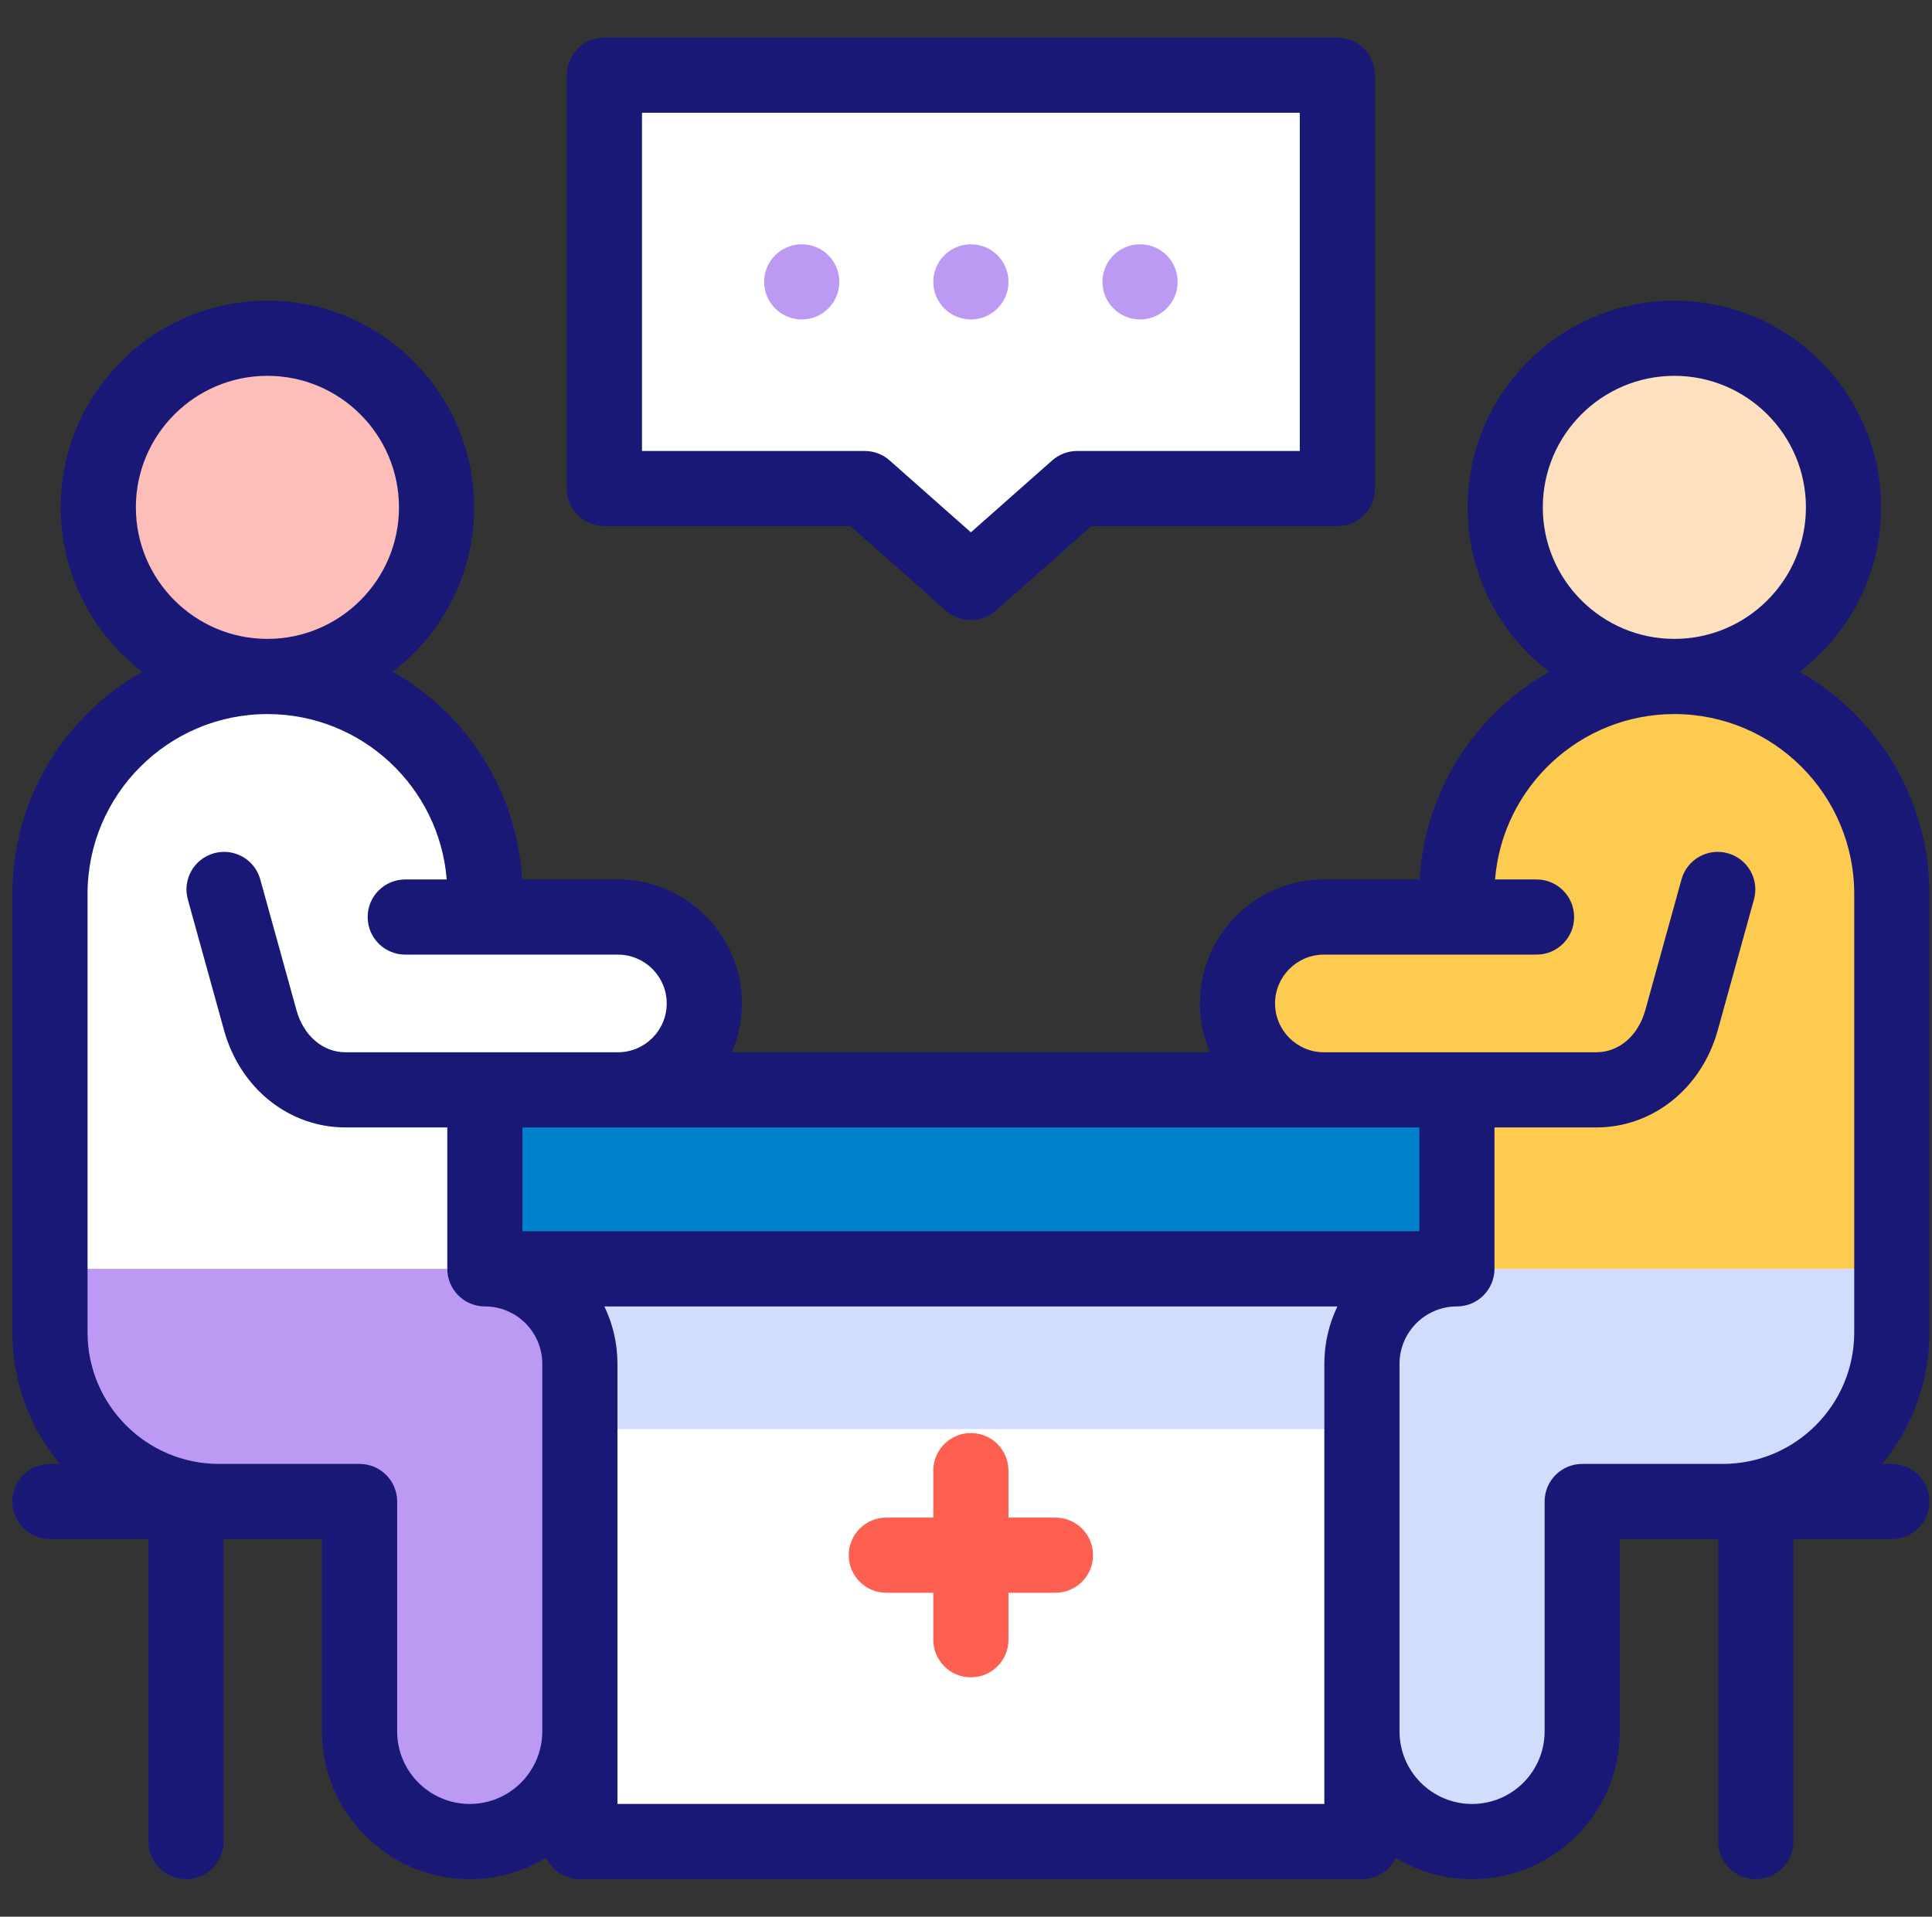 <svg width="129" height="128" viewBox="0 0 129 128" fill="none" xmlns="http://www.w3.org/2000/svg">
<rect x="0" y="0" width="129" height="128" fill="#333333" stroke="none"/>
<g clip-path="url(#clip0_15_2836)">
<g clip-path="url(#clip1_15_2836)">
<path fill-rule="evenodd" clip-rule="evenodd" d="M64.826 38.902L71.917 32.627H89.297V5.019H40.356V32.627H57.736L64.826 38.902Z" fill="white"/>
<path d="M17.853 45.184C24.09 45.178 29.142 40.116 29.135 33.879C29.129 27.641 24.068 22.589 17.83 22.596C11.592 22.602 6.541 27.663 6.547 33.901C6.553 40.139 11.615 45.19 17.853 45.184Z" fill="#FDBEB9"/>
<path fill-rule="evenodd" clip-rule="evenodd" d="M32.376 59.696C32.376 51.71 25.842 45.177 17.856 45.177C9.87 45.177 3.336 51.711 3.336 59.696V88.986C3.336 95.193 8.415 100.272 14.622 100.272H24.009V115.627C24.009 119.671 27.318 122.98 31.363 122.98C35.408 122.98 38.717 119.671 38.717 115.627V91.076C38.717 87.598 35.88 84.751 32.406 84.734H32.376V72.782H41.257C44.43 72.782 47.027 70.185 47.027 67.011C47.027 63.837 44.43 61.241 41.257 61.241H32.376V59.696Z" fill="white"/>
<path fill-rule="evenodd" clip-rule="evenodd" d="M97.278 84.734V72.782C75.644 72.782 54.01 72.782 32.376 72.782V84.734H97.278Z" fill="#0081CC"/>
<path fill-rule="evenodd" clip-rule="evenodd" d="M97.278 84.734H32.406C35.88 84.75 38.717 87.598 38.717 91.076V115.627V122.98H90.936V115.627V91.076C90.936 87.588 93.79 84.734 97.278 84.734Z" fill="white"/>
<path fill-rule="evenodd" clip-rule="evenodd" d="M97.278 84.734H32.406C35.88 84.75 38.717 87.598 38.717 91.076V95.431H90.936V91.076C90.936 87.588 93.79 84.734 97.278 84.734Z" fill="#D2DCFD"/>
<path fill-rule="evenodd" clip-rule="evenodd" d="M97.278 72.782V84.734C93.79 84.734 90.936 87.588 90.936 91.076V115.627C90.936 119.671 94.245 122.98 98.29 122.98C102.335 122.98 105.644 119.671 105.644 115.627V100.272H115.031C121.238 100.272 126.317 95.193 126.317 88.986V59.696C126.317 51.711 119.783 45.177 111.797 45.177C103.811 45.177 97.278 51.71 97.278 59.696V61.241H88.397C85.223 61.241 82.626 63.838 82.626 67.011C82.626 70.176 85.207 72.766 88.368 72.782H97.278V72.782Z" fill="#FDCB50"/>
<path d="M122.211 38.191C124.575 32.421 121.814 25.827 116.044 23.463C110.275 21.099 103.681 23.86 101.317 29.63C98.953 35.4 101.714 41.993 107.483 44.357C113.253 46.721 119.847 43.96 122.211 38.191Z" fill="#FDE0BE"/>
<path fill-rule="evenodd" clip-rule="evenodd" d="M38.717 91.076C38.717 87.598 35.88 84.751 32.406 84.734H32.376H3.336V88.986C3.336 95.193 8.415 100.272 14.622 100.272H24.009V115.627C24.009 119.671 27.318 122.98 31.363 122.98C35.408 122.98 38.717 119.671 38.717 115.627V91.076Z" fill="#BC9AF4"/>
<path fill-rule="evenodd" clip-rule="evenodd" d="M90.936 91.076V115.627C90.936 119.671 94.245 122.981 98.29 122.981C102.335 122.981 105.644 119.671 105.644 115.627V100.272H115.031C121.238 100.272 126.317 95.193 126.317 88.986V84.734H97.278C93.79 84.734 90.936 87.588 90.936 91.076Z" fill="#D2DCFD"/>
<path d="M128.827 59.696C128.827 53.341 125.327 47.788 120.155 44.862C123.463 42.338 125.601 38.355 125.601 33.883C125.601 26.271 119.409 20.079 111.797 20.079C104.186 20.079 97.993 26.271 97.993 33.883C97.993 38.355 100.132 42.338 103.44 44.862C98.531 47.639 95.129 52.782 94.795 58.731H88.397C83.831 58.731 80.116 62.446 80.116 67.012C80.116 68.169 80.355 69.271 80.786 70.273H48.868C49.298 69.272 49.537 68.169 49.537 67.012C49.537 62.446 45.822 58.731 41.257 58.731H34.858C34.524 52.782 31.122 47.639 26.213 44.862C29.521 42.338 31.66 38.355 31.66 33.883C31.66 26.271 25.468 20.079 17.856 20.079C10.245 20.079 4.052 26.271 4.052 33.883C4.052 38.355 6.191 42.338 9.499 44.862C4.326 47.788 0.827 53.341 0.827 59.696V88.986C0.827 92.317 2.013 95.375 3.986 97.762H3.336C1.95 97.762 0.827 98.885 0.827 100.272C0.827 101.658 1.95 102.781 3.336 102.781H9.908V122.98C9.908 124.366 11.032 125.49 12.418 125.49C13.804 125.49 14.928 124.366 14.928 122.98V102.782H21.499V115.627C21.499 121.065 25.924 125.49 31.363 125.49C33.225 125.49 34.969 124.972 36.456 124.071C36.862 124.911 37.722 125.49 38.717 125.49H90.936C91.931 125.49 92.792 124.911 93.198 124.071C94.685 124.972 96.428 125.49 98.29 125.49C103.729 125.49 108.154 121.066 108.154 115.627V102.782H114.726V122.98C114.726 124.366 115.849 125.49 117.236 125.49C118.622 125.49 119.745 124.366 119.745 122.98V102.782H126.317C127.703 102.782 128.827 101.658 128.827 100.272C128.827 98.886 127.703 97.762 126.317 97.762H125.668C127.64 95.375 128.827 92.317 128.827 88.986V59.696H128.827ZM103.013 33.882C103.013 29.039 106.954 25.098 111.797 25.098C116.641 25.098 120.582 29.039 120.582 33.882C120.582 38.726 116.641 42.666 111.797 42.666C106.954 42.666 103.013 38.726 103.013 33.882ZM94.768 75.292V82.224H34.886V75.292H94.768ZM17.856 25.098C22.7 25.098 26.64 29.039 26.64 33.882C26.64 38.726 22.7 42.666 17.856 42.666C13.012 42.666 9.072 38.726 9.072 33.882C9.072 29.039 13.012 25.098 17.856 25.098ZM31.363 120.47C28.692 120.47 26.519 118.297 26.519 115.626V100.272C26.519 98.885 25.395 97.762 24.009 97.762H14.623C9.783 97.762 5.846 93.825 5.846 88.986V59.696C5.846 53.074 11.234 47.686 17.856 47.686C24.154 47.686 29.334 52.558 29.827 58.731H27.059C25.673 58.731 24.549 59.855 24.549 61.241C24.549 62.627 25.673 63.751 27.059 63.751H41.257C43.055 63.751 44.517 65.213 44.517 67.011C44.517 68.809 43.055 70.272 41.257 70.272H23.072C21.555 70.272 20.269 69.169 19.796 67.462L17.379 58.729C17.01 57.393 15.627 56.61 14.291 56.98C12.955 57.35 12.172 58.732 12.542 60.068L14.959 68.801C16.033 72.683 19.294 75.292 23.072 75.292H29.866V84.734C29.866 86.12 30.989 87.244 32.376 87.244H32.395C34.499 87.254 36.208 88.969 36.208 91.076V115.627C36.207 118.297 34.034 120.47 31.363 120.47ZM88.426 120.47H41.227V91.076C41.227 89.704 40.913 88.404 40.354 87.244H89.299C88.74 88.404 88.426 89.704 88.426 91.076V120.47H88.426ZM105.644 97.762C104.258 97.762 103.134 98.886 103.134 100.272V115.627C103.134 118.298 100.961 120.471 98.29 120.471C95.619 120.471 93.446 118.298 93.446 115.627V91.076C93.446 88.963 95.165 87.244 97.278 87.244C98.664 87.244 99.787 86.12 99.787 84.734V75.292H106.581C110.36 75.292 113.62 72.683 114.695 68.8L117.112 60.068C117.481 58.732 116.698 57.349 115.362 56.98C114.027 56.61 112.644 57.393 112.274 58.729L109.857 67.461C109.384 69.169 108.099 70.272 106.581 70.272H88.377C86.588 70.261 85.136 68.803 85.136 67.011C85.136 65.213 86.599 63.75 88.397 63.75H102.594C103.981 63.75 105.104 62.627 105.104 61.241C105.104 59.854 103.981 58.731 102.594 58.731H99.826C100.319 52.558 105.5 47.686 111.797 47.686C118.42 47.686 123.807 53.074 123.807 59.696V88.986C123.807 93.825 119.87 97.762 115.031 97.762H105.644V97.762Z" fill="#191877"/>
<path d="M40.356 35.137H56.785L63.163 40.781C63.638 41.202 64.232 41.412 64.827 41.412C65.421 41.412 66.015 41.202 66.49 40.781L72.868 35.137H89.297C90.683 35.137 91.807 34.014 91.807 32.627V5.019C91.807 3.633 90.683 2.51 89.297 2.51H40.356C38.97 2.51 37.846 3.633 37.846 5.019V32.627C37.846 34.013 38.97 35.137 40.356 35.137ZM42.866 7.529H86.787V30.117H71.917C71.305 30.117 70.713 30.342 70.254 30.748L64.827 35.55L59.399 30.747C58.94 30.341 58.349 30.117 57.736 30.117H42.866V7.529Z" fill="#191877"/>
<path d="M64.828 21.333C63.441 21.333 62.317 20.209 62.317 18.823C62.317 17.438 63.44 16.314 64.826 16.314H64.828C66.214 16.314 67.338 17.437 67.338 18.823C67.338 20.21 66.214 21.333 64.828 21.333Z" fill="#BC9AF4"/>
<path d="M53.533 21.333C52.147 21.333 51.023 20.209 51.023 18.823C51.023 17.438 52.146 16.314 53.532 16.314H53.533C54.92 16.314 56.043 17.437 56.043 18.823C56.043 20.21 54.919 21.333 53.533 21.333Z" fill="#BC9AF4"/>
<path d="M76.122 21.333C74.736 21.333 73.611 20.209 73.611 18.823C73.611 17.438 74.734 16.314 76.12 16.314H76.122C77.508 16.314 78.632 17.437 78.632 18.823C78.632 20.21 77.508 21.333 76.122 21.333Z" fill="#BC9AF4"/>
<path d="M70.474 101.347H67.336V98.21C67.336 96.824 66.213 95.7 64.826 95.7C63.44 95.7 62.317 96.824 62.317 98.21V101.347H59.179C57.793 101.347 56.67 102.471 56.67 103.857C56.67 105.243 57.793 106.367 59.179 106.367H62.317V109.504C62.317 110.89 63.44 112.014 64.826 112.014C66.213 112.014 67.336 110.89 67.336 109.504V106.367H70.474C71.86 106.367 72.983 105.243 72.983 103.857C72.983 102.471 71.86 101.347 70.474 101.347Z" fill="#FD6050"/>
</g>
</g>
<defs>
<clipPath id="clip0_15_2836">
<rect width="128" height="128" fill="white" transform="translate(0.827)"/>
</clipPath>
<clipPath id="clip1_15_2836">
<rect width="128" height="128" fill="white" transform="translate(0.827 -0)"/>
</clipPath>
</defs>
</svg>

